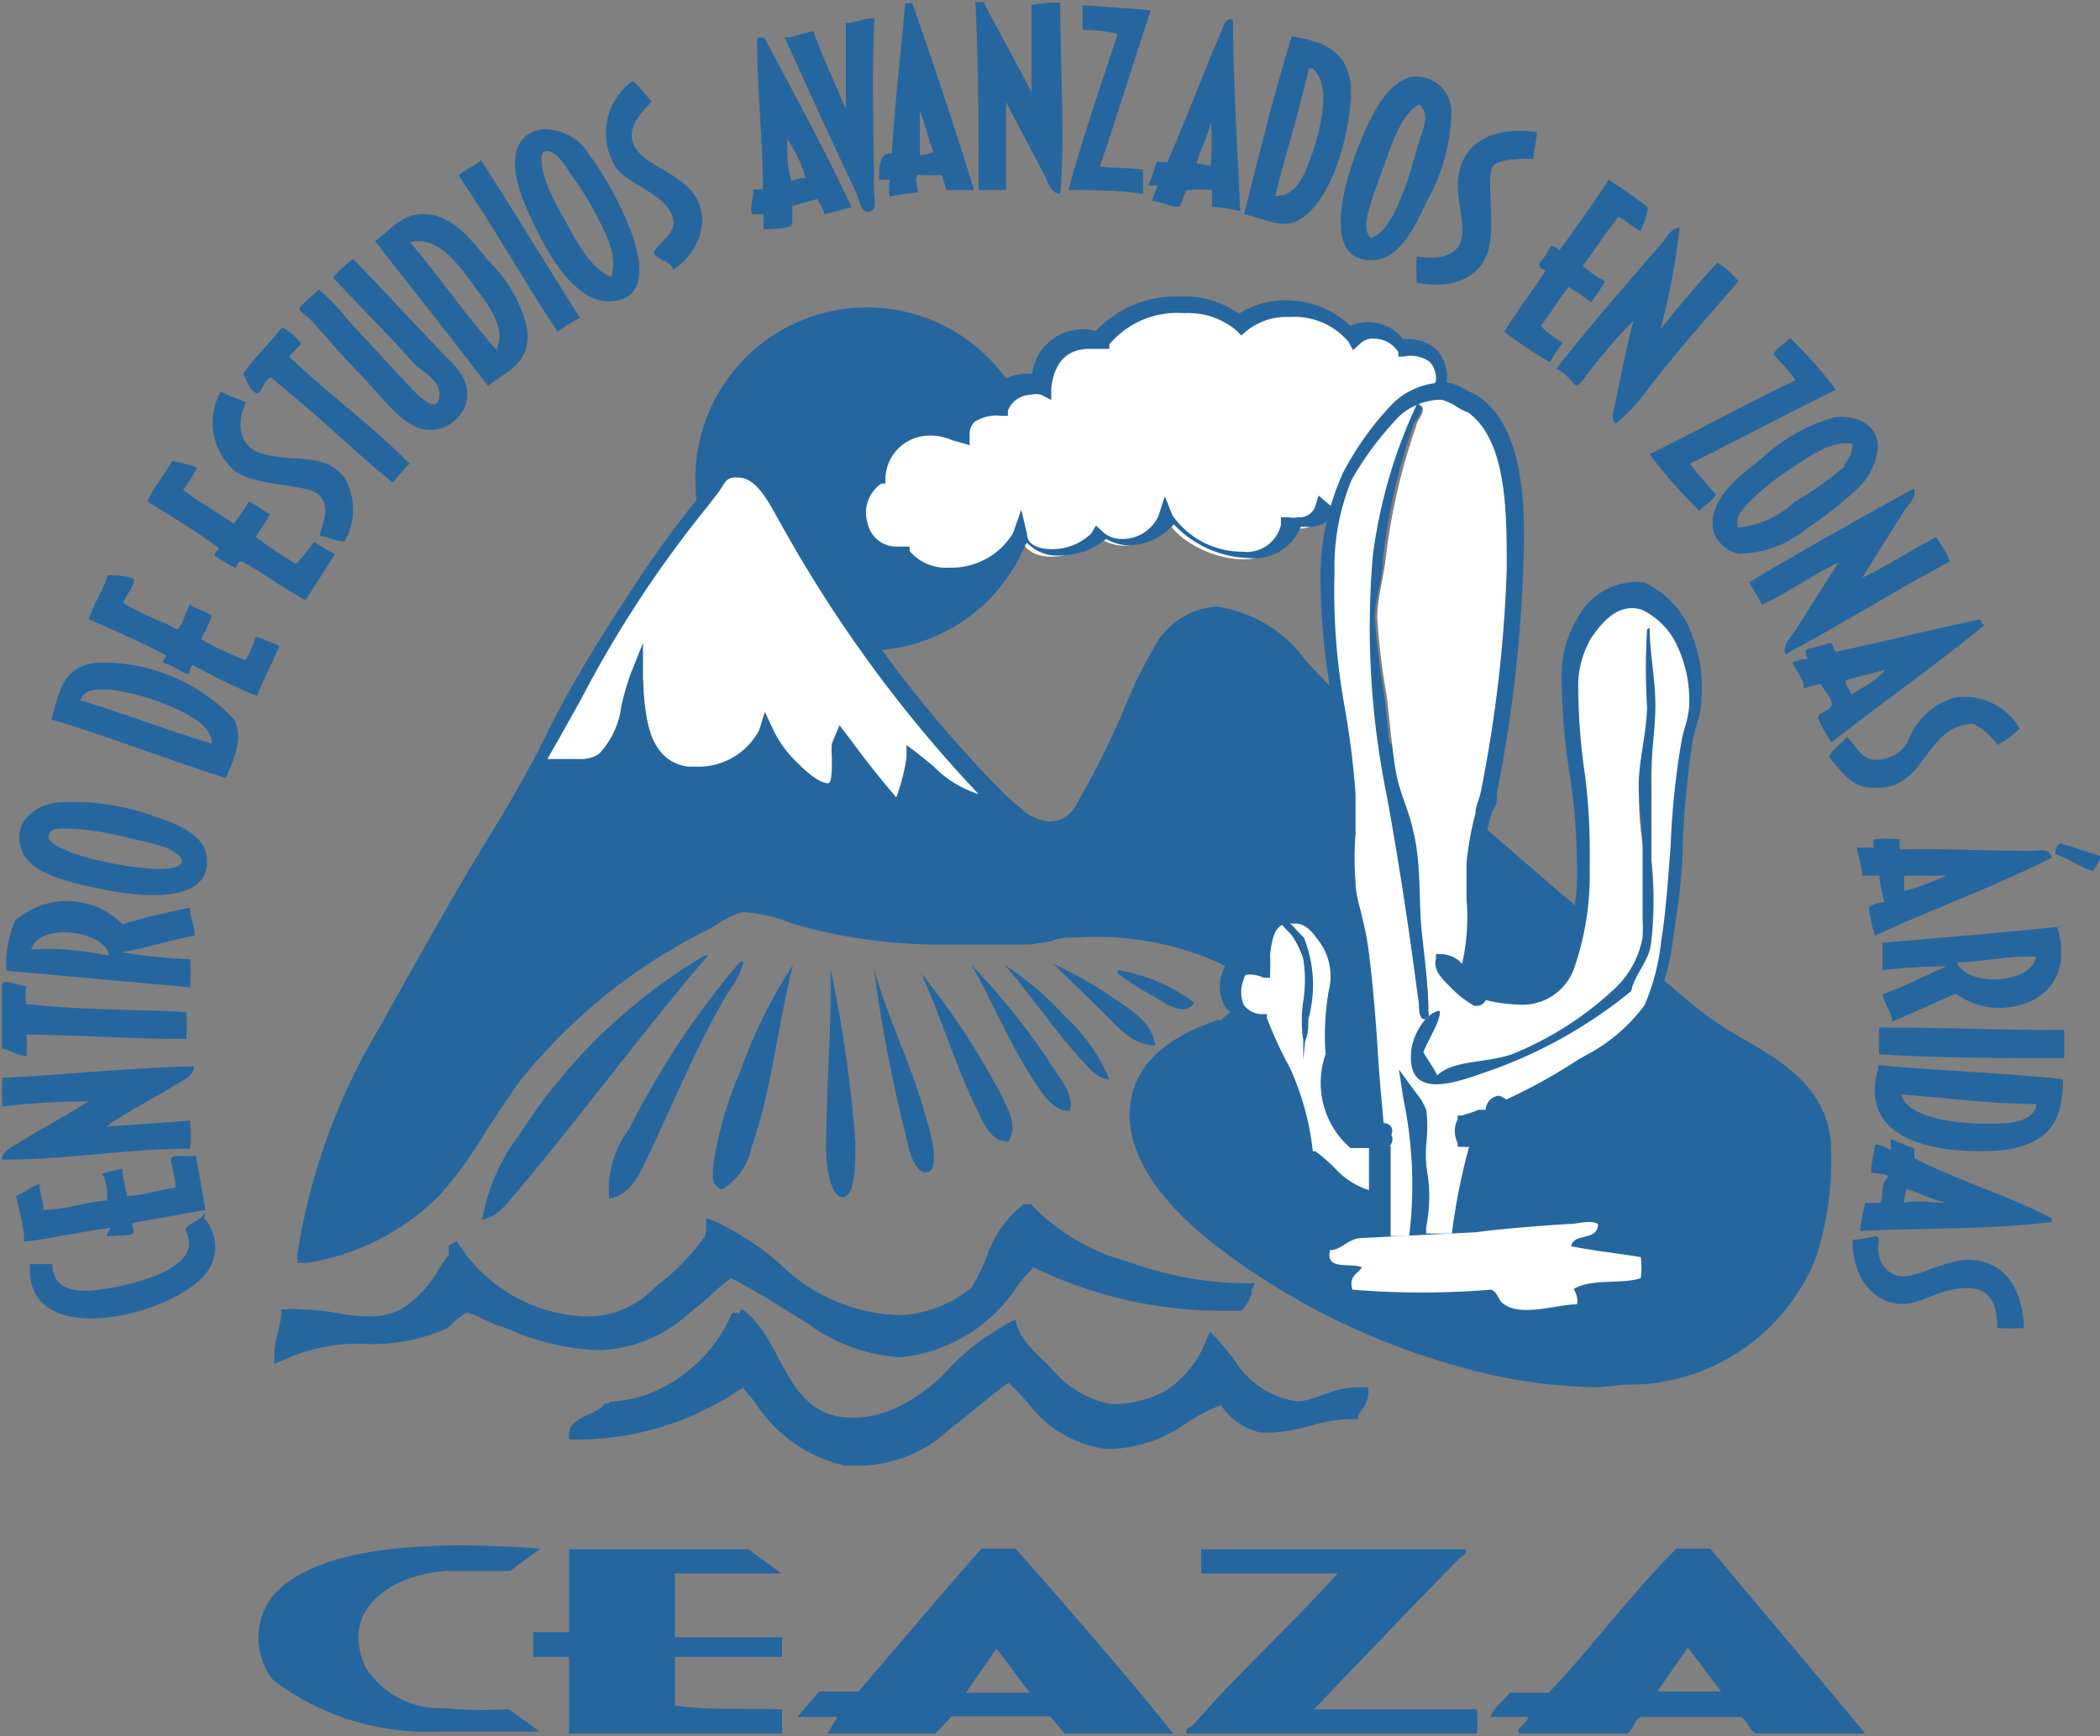 <svg id="Capa_1" data-name="Capa 1" xmlns="http://www.w3.org/2000/svg" viewBox="7.08 5.02 32.92 27.22">
    <rect x="7.08" y="5.02" width="32.92" height="27.22" fill="#808080" stroke="none"/>
    <defs>
        <style>
            .cls-1 {
                fill: #26669e;
            }

            .cls-2 {
                fill: #fff;
            }

            .cls-3 {
                fill: #1d1d1b;
            }
        </style>
    </defs>
    <path class="cls-1" d="M40,18.44h0c0,.07-.06.17-.11.24-.21-.07-.38-.2-.59-.27,0-.05,0-.12.08-.17Z"></path>
    <path class="cls-1"
          d="M39.44,21.17v.44c-1,0-1.94,0-2.9-.06a2.75,2.75,0,0,1,0-.42C37.54,21.13,38.47,21.17,39.44,21.17Z"></path>
    <path class="cls-1"
          d="M39.42,21.94c0,.69-.24,1-.9,1.11-1,.09-2.33-.11-2-1.27,0,0,0-.06,0-.06C37.49,21.81,38.49,21.84,39.42,21.94Zm-.92.69c.22,0,.5-.1.5-.3-.72,0-1.42-.1-2.12-.15C37,22.59,37.93,22.67,38.5,22.63Z">
    </path>
    <path class="cls-1"
          d="M39.33,19.56c.26.84-.31,1.3-1,1.26a1.2,1.2,0,0,1-.59-.22l-1,.44c0-.16-.12-.26-.15-.43.36-.13.69-.3,1-.44a9.65,9.65,0,0,0-1,.06c0-.14,0-.28,0-.43.95-.08,1.92-.16,2.86-.26C39.33,19.54,39.33,19.55,39.33,19.56Zm-1.57.55c.15.39,1.17.34,1.24-.09C38.57,20,38.19,20.1,37.76,20.11Z">
    </path>
    <path class="cls-1"
          d="M39.24,24.12s0,0,0,.06c-.94.12-2,.09-3,.14a3.11,3.11,0,0,1,.08-.44h.23c.07-.09,0-.27.1-.37s-.16-.08-.24-.11a2.7,2.7,0,0,1,.07-.44.75.75,0,0,1,.24.09c0-.07,0-.09,0-.17l.37.15c0,.07,0,.08,0,.15C37.75,23.52,38.55,23.76,39.24,24.12Zm-2.31-.24c.18-.05.47,0,.65,0-.22-.06-.41-.15-.61-.22A.66.66,0,0,0,36.93,23.88Z">
    </path>
    <path class="cls-1"
          d="M38.91,18.36c.11,0,.32-.05.33.11-.89.45-1.86.8-2.77,1.22a2.84,2.84,0,0,1-.09-.42c0-.07.15-.09.24-.11a2.7,2.7,0,0,1-.08-.41h-.27c0-.17-.06-.28-.08-.44h.26s0-.11,0-.13a1.79,1.79,0,0,1,.41,0c0,.07,0,.09,0,.16C37.5,18.32,38.21,18.36,38.91,18.36Zm-1.32.39h-.66c0,.09,0,.14,0,.24A4.19,4.19,0,0,0,37.59,18.75Z">
    </path>
    <path class="cls-1"
          d="M38.81,25.84a2.84,2.84,0,0,1-.42,0c0-.36-.1-.67-.57-.62s-.65.28-1,.24-.7-.37-.7-1a1.82,1.82,0,0,0,.35-.06c.1,0,.05.13.05.17,0,.22.12.44.37.46s.69-.26,1.06-.26C38.5,24.79,38.78,25.21,38.81,25.84Z">
    </path>
    <path class="cls-1"
          d="M38.74,16.44a1.28,1.28,0,0,1-.35.26,1,1,0,0,0-.37-.33c-.78,0-.73,1.07-1.59,1-.33,0-.47-.25-.68-.48.06-.14.2-.2.28-.32.17.16.25.45.62.34s.33-.36.5-.56a1.12,1.12,0,0,1,.56-.39A1,1,0,0,1,38.74,16.44Z">
    </path>
    <path class="cls-1"
          d="M38.13,14.73s0,.07.06.09c-.78.64-1.61,1.22-2.4,1.84a2.32,2.32,0,0,1-.21-.38c0-.1.17-.1.21-.19s-.11-.23-.17-.35l-.26.07c0-.14-.12-.27-.18-.4a.7.7,0,0,1,.24-.06s-.08-.13,0-.16a3.58,3.58,0,0,0,.35-.09c.05,0,.05.11.09.14C36.6,15.08,37.36,14.89,38.13,14.73Zm-1.73,1c.07-.06.24-.17.22-.21-.2.07-.42.1-.61.17,0,.09.07.13.09.22Z">
    </path>
    <path class="cls-1"
          d="M37.43,13.44a2.36,2.36,0,0,1,.22.38c-.87.47-1.73,1-2.58,1.46-.06-.14.08-.26.15-.37l.68-1.07c-.42.2-.78.47-1.2.66-.06-.12-.13-.23-.2-.35.83-.5,1.73-1,2.58-1.47.06.13-.08.24-.15.35l-.66,1.05s0,0,0,0C36.65,13.9,37,13.67,37.43,13.44Z">
    </path>
    <path class="cls-1"
          d="M36.52,12a1,1,0,0,1-.31.67,6.36,6.36,0,0,1-.81.64,1.67,1.67,0,0,1-1.07.39.53.53,0,0,1-.39-.35c-.11-.5.45-.9.72-1.11a2.86,2.86,0,0,1,1.18-.68C36.18,11.53,36.49,11.66,36.52,12Zm-.53.3a.44.44,0,0,0,.13-.32c-.33-.07-.71.22-1,.41a3.71,3.71,0,0,0-.68.57c-.08.09-.17.21-.11.33a1.49,1.49,0,0,0,.88-.4A5.11,5.11,0,0,0,36,12.33Z">
    </path>
    <path class="cls-1"
          d="M33.06,31.54h1l-.52-.69Zm3.26.66H34.61c-.11-.05-.13-.19-.23-.26H32.82c-.11,0-.13.2-.23.26H30.9c-.08-.07.12-.16.14-.26h-.59c0-.1.21-.26.3-.38h.61c.7-.74,1.25-1.51,2-2.26h.53C34.7,30.27,35.5,31.21,36.32,32.2Z">
    </path>
    <path class="cls-1"
          d="M35.14,10.32a6.21,6.21,0,0,1,.72.81c-.77.38-1.52.78-2.29,1.16a6.12,6.12,0,0,0,.41.48c-.06.12-.18.17-.26.26a7.42,7.42,0,0,1-.78-.89c.78-.38,1.51-.79,2.29-1.16-.1-.14-.23-.27-.35-.41C34.94,10.46,35.06,10.41,35.14,10.32Z">
    </path>
    <path class="cls-1"
          d="M34,9.14a1.15,1.15,0,0,1,.33.29c-.47.55-1,1.14-1.44,1.72a2.59,2.59,0,0,1-.48.51c-.11-.1,0-.26,0-.38.09-.39.17-.85.28-1.24a10,10,0,0,0-.67.77c-.05.06-.18.26-.22.26s-.18-.23-.33-.26c.53-.68,1.12-1.35,1.68-2,.06-.07.13-.22.26-.22a11,11,0,0,1-.3,1.59s0,0,0,0C33.38,9.85,33.67,9.49,34,9.14Z">
    </path>
    <path class="cls-1"
          d="M32.91,8.27c0,.13-.07.25-.11.37-.14-.06-.22-.16-.35-.22-.2.25-.37.52-.56.77a2.16,2.16,0,0,0,.35.24,2.7,2.7,0,0,1-.22.33,3.07,3.07,0,0,0-.35-.24c-.16.19-.28.42-.44.61a1.52,1.52,0,0,0,.35.26,2,2,0,0,0-.2.31,6,6,0,0,1-.72-.48c.2-.32.43-.62.64-.94,0-.07-.09,0-.09-.13a1.27,1.27,0,0,0,.18-.27.14.14,0,0,1,.13.07q.4-.54.78-1.11A6.67,6.67,0,0,1,32.91,8.27Z">
    </path>
    <path class="cls-1"
          d="M31.17,7.09c0,.16-.05.26-.05.42-.26,0-.46,0-.61.09s0,.79-.08,1.26-.53.72-1.14.59a2.68,2.68,0,0,1,0-.41c.32.06.64,0,.7-.27s-.09-.64-.05-.95C30,7.24,30.49,7,31.17,7.09Z">
    </path>
    <path class="cls-1"
          d="M30.23,31.82a1.53,1.53,0,0,1,0,.38H25.69c-.06-.07.07-.11.1-.14.69-.8,1.55-1.58,2.26-2.37H25.91v-.38h4.14c.05.07-.06.11-.09.14-.74.76-1.54,1.59-2.28,2.37Z">
    </path>
    <path class="cls-1"
          d="M29.83,6.81a2.93,2.93,0,0,1-.39,1.38c-.2.45-.46.92-.87.91-.81,0-.38-1.35-.16-1.87s.43-.89.77-1A.55.55,0,0,1,29.83,6.81Zm-.5.42c.05-.17.18-.43,0-.57,0,0,0,0,0,0-.27.12-.44.63-.57,1s-.14.36-.19.54-.14.42,0,.55c.29-.1.43-.53.57-.88C29.21,7.64,29.27,7.43,29.33,7.23Z">
    </path>
    <path class="cls-1"
          d="M28.46,26.81c0,.12-.1.25-.15.35-.45-.05-1,.26-1.46.19-.31-.05-.44-.25-.64-.48-.6.21-1.06.75-1.81.7s-1.07-.66-1.53-1.05c-.34.22-.66.52-1,.79a2,2,0,0,1-1.51.63c-.76-.08-1.18-.83-1.59-1.31a4.72,4.72,0,0,1-2.69.83c.07-.26.48-.27.55-.46a2.42,2.42,0,0,0,2.07-1.46s0,0,0,0c.71.46.65,1.83,1.91,1.7,1-.11,1.61-1.15,2.39-1.53.05.31.31.51.55.75a1.61,1.61,0,0,0,.92.57A1.61,1.61,0,0,0,26.06,26c.37.37.63,1,1.29,1C27.73,27,28,26.72,28.46,26.81Z">
    </path>
    <path class="cls-1"
          d="M28.26,6.44c0,.71-.37,2-1,2.09-.28,0-.42-.1-.68-.15.24-.94.47-1.89.75-2.79C27.84,5.67,28.24,5.83,28.26,6.44Zm-.61,1c.14-.44.31-1.1,0-1.35h-.05c-.16.7-.37,1.36-.53,2C27.4,8.11,27.54,7.75,27.65,7.42Z">
    </path>
    <path class="cls-1"
          d="M26.65,25.21a.9.9,0,0,1-.16.29,6.67,6.67,0,0,1-3.25-.68c-.55.58-1,1.41-2.07,1.42a2.74,2.74,0,0,1-1.46-.53c-.43-.27-.83-.53-1.25-.74-.25.17-.46.41-.72.61a2.1,2.1,0,0,1-1.35.53,4.44,4.44,0,0,1-1.62-.4c-.16-.06-.37-.2-.48-.19s-.25.21-.33.26c-.64.38-1.94.09-2.51.48,0-.19.11-.47.11-.65.69-.11,1.25.32,1.88-.05a2.85,2.85,0,0,0,.74-.87.62.62,0,0,0,0-.2,2.54,2.54,0,0,0,2.08,1.22,1.54,1.54,0,0,0,1.17-.48,3.84,3.84,0,0,0,.75-.76.34.34,0,0,0,.08-.26c1,.39,1.57,1.51,3,1.48a2.05,2.05,0,0,0,1.18-.46c.25-.37.4-1.07.79-1.3h0a3.26,3.26,0,0,0,1.55.93A5.59,5.59,0,0,0,26.65,25.21Z">
    </path>
    <path class="cls-1"
          d="M26.41,5.33c0,1,.07,2,.11,3a3.11,3.11,0,0,0-.44-.07V8A2.06,2.06,0,0,0,25.69,8c-.06.06-.06.17-.11.24s-.28-.06-.44-.07a1.7,1.7,0,0,1,.09-.24s-.1,0-.15,0a3.19,3.19,0,0,0,.13-.37c.06,0,.1,0,.17,0,.31-.71.59-1.46.9-2.18C26.34,5.3,26.37,5.33,26.41,5.33Zm-.35,2.29a3.78,3.78,0,0,0,0-.68c-.05.23-.16.41-.22.64Z">
    </path>
    <path class="cls-1"
          d="M25.8,20.74c-.14.24-.47,0-.62-.09a4.18,4.18,0,0,1-.58-.37,0,0,0,0,1,0-.05A2.7,2.7,0,0,1,25.8,20.74Z">
    </path>
    <path class="cls-1"
          d="M25.47,32.2h-1.7s-.23-.27-.23-.27H22l-.26.27H20.05l.16-.26h-.63s.34-.4.34-.4h.62L21,31c.5-.58,1-1.18,1.47-1.7H23l.59.67C24.23,30.71,24.9,31.48,25.47,32.2Zm-3.25-.64h1s-.51-.69-.52-.69Z">
    </path>
    <path class="cls-1"
          d="M25,7.68c0,.15,0,.24,0,.38C24.6,8,24.23,8,23.83,8c.21-.79.51-1.65.77-2.45a2.38,2.38,0,0,0-.55-.06c0-.12,0-.28,0-.39l1.07.08c-.27.81-.52,1.64-.8,2.45C24.56,7.66,24.8,7.65,25,7.68Z">
    </path>
    <path class="cls-1"
          d="M24.51,20.65c.27.19.62.37.68.76-.38,0-.62-.33-.86-.56s-.5-.49-.74-.72c0,0,0,0,0,0A6.31,6.31,0,0,1,24.51,20.65Z">
    </path>
    <path class="cls-1"
          d="M24.47,21.94c-.2,0-.35-.21-.48-.35-.4-.44-.77-1-1.16-1.44a4.8,4.8,0,0,1,.94.8A2.84,2.84,0,0,1,24.47,21.94Z">
    </path>
    <path class="cls-1"
          d="M23.61,21.79c.12.19.31.41.24.65-.26,0-.42-.26-.54-.44-.38-.57-.67-1.27-1-1.85A11,11,0,0,1,23.61,21.79Z">
    </path>
    <path class="cls-1"
          d="M23.7,5.06c0,1,.08,2.13,0,3-.15,0-.2-.21-.26-.32l-.59-1.12c0,.4,0,1,0,1.38h-.43c0-1,0-2-.05-2.95h.13c.24.48.51.94.75,1.42,0-.39,0-.94,0-1.37A2.22,2.22,0,0,1,23.7,5.06Z">
    </path>
    <path class="cls-1"
          d="M22.76,22.16c.1.22.29.49.13.76-.29,0-.4-.31-.5-.52-.32-.63-.56-1.45-.87-2.12A11.55,11.55,0,0,1,22.76,22.16Z">
    </path>
    <path class="cls-1"
          d="M22.35,8c-.16,0-.28,0-.44,0a1.37,1.37,0,0,0-.07-.24,2.22,2.22,0,0,1-.37,0c-.06.06,0,.18,0,.28a2.92,2.92,0,0,0-.44.06.6.6,0,0,1,0-.26c-.07,0-.17,0-.17,0,0-.18,0-.44.2-.41.05-.8.14-1.57.21-2.36,0,0,.1,0,.11,0C21.71,6,22.06,7.06,22.35,8Zm-.63-.59c-.09-.2-.13-.44-.22-.65,0,.24,0,.45,0,.69A.6.6,0,0,0,21.72,7.4Z">
    </path>
    <path class="cls-1"
          d="M21.61,22.59c.06.2.22.78,0,.81s-.31-.48-.35-.66a22.63,22.63,0,0,1-.48-2.53s0,0,0,0C21,21,21.38,21.73,21.61,22.59Z">
    </path>
    <path class="cls-1"
          d="M20.78,8c0,.11.06.31-.07.34s-.16-.18-.2-.28c-.38-.8-.76-1.64-1.13-2.45.15,0,.28-.08.45-.1.15.42.34.81.51,1.22,0-.4,0-.89,0-1.35.16,0,.32-.09.45-.07C20.74,6.14,20.78,7.06,20.78,8Z">
    </path>
    <path class="cls-1"
          d="M20.49,22.94c0,.31,0,.82-.19.85s-.27-.48-.27-.72c0-1,.09-1.92.07-2.86A20.83,20.83,0,0,1,20.49,22.94Z">
    </path>
    <path class="cls-1"
          d="M20.43,8.27,20,8.38c0-.07-.07-.16-.11-.24l-.39.11c0,.1,0,.15,0,.26s-.28.09-.45.11V8.38s-.08,0-.16,0,0-.24,0-.39l.15,0c0-.8-.1-1.62-.09-2.38.05,0,.05,0,.11,0C19.52,6.47,20,7.35,20.43,8.27Zm-.72-.46a2.17,2.17,0,0,0-.29-.61c0,.2,0,.47.07.66A.51.51,0,0,1,19.71,7.81Z">
    </path>
    <path class="cls-1"
          d="M19.51,20.15s0,0,0,0c-.23.9-.34,2-.65,2.86a1,1,0,0,1-.46.66c-.2-.06-.14-.3-.13-.44a5.82,5.82,0,0,1,.41-1.4A7.91,7.91,0,0,1,19.51,20.15Z">
    </path>
    <path class="cls-1"
          d="M19.34,31.82v.38H16V31h-.56v-.39H16V29.31h2.81l.52.38H17.66v1h1.68V31H17.66v.76C18.19,31.84,18.79,31.8,19.34,31.82Z">
    </path>
    <path class="cls-1"
          d="M18.68,20.1s0,0,.06,0a1.4,1.4,0,0,1-.24.47c-.45.75-.81,1.62-1.2,2.45-.15.3-.29.74-.67.79a1.56,1.56,0,0,1,.3-1.07c.16-.32.34-.63.51-.92A13.13,13.13,0,0,1,18.68,20.1Z">
    </path>
    <path class="cls-1"
          d="M18.13,20l.05,0c-1,1.16-2,2.53-3,3.71-.15.17-.29.39-.54.43a3,3,0,0,1,.57-1.31A8.68,8.68,0,0,1,18.13,20Z">
    </path>
    <path class="cls-1"
          d="M17,7.25c.14.45,1.1.48,1.09,1.26a1,1,0,0,1-.46.74c0-.12-.29-.18-.3-.26s.3-.29.31-.45c0-.43-.64-.59-.88-.86A1,1,0,0,1,17,6.29c.12.09.19.22.3.32C17.13,6.79,16.92,7,17,7.25Z">
    </path>
    <path class="cls-1"
          d="M16.83,8.32c.19.39.56,1.33-.12,1.42s-1.18-1-1.39-1.49-.31-1.09.24-1.2a.81.81,0,0,1,.74.37A5.08,5.08,0,0,1,16.83,8.32Zm-.16,1c.1-.34-.14-.73-.33-1.09a4.44,4.44,0,0,0-.3-.46c-.11-.17-.3-.48-.46-.35-.07.31.22.81.37,1.08S16.35,9.26,16.67,9.36Z">
    </path>
    <path class="cls-1"
          d="M16.17,10c-.12.07-.24.14-.35.22-.53-.8-1-1.64-1.55-2.45.1-.1.25-.14.35-.24C15.16,8.37,15.66,9.2,16.17,10Z">
    </path>
    <path class="cls-1"
          d="M15.06,31.82l.48.35-.63,0h-1a4,4,0,0,1-2.55-.81A1.07,1.07,0,0,1,11.39,30c.77-.8,2.67-.81,4.17-.7-.17.11-.48.35-.48.35s-.68,0-1,0c-.8.05-1.7.56-1.27,1.51a1.38,1.38,0,0,0,1.25.64C14.38,31.85,15.06,31.82,15.06,31.82Z">
    </path>
    <path class="cls-1"
          d="M15.34,10.15c.08.57-.31.68-.61.92-.58-.76-1.18-1.51-1.77-2.27.27-.19.43-.46.83-.42s.67.39.94.72A2.22,2.22,0,0,1,15.34,10.15Zm-.48.35c.17-.34-.13-.7-.35-1s-.56-.8-1-.68C14,9.4,14.41,10,14.86,10.5Z">
    </path>
    <path class="cls-1"
          d="M14,10.54c.18.19.47.4.39.79a.59.59,0,0,1-.72.41c-.36-.12-.62-.53-1-.91-.22-.23-.42-.46-.66-.73s-.33-.17-.1-.39l.17-.15a3.24,3.24,0,0,1,.44.46l.87.94c.06.06.5.6.57.32s-.26-.43-.37-.54c-.4-.45-.95-1-1.29-1.37a1.78,1.78,0,0,1,.32-.29Z">
    </path>
    <path class="cls-1"
          d="M13.5,12.29a2.43,2.43,0,0,0-.26.3c-.5-.4-1.12-1-1.66-1.44l-.25-.21c-.11,0-.14.28-.24.24s-.13-.19-.2-.29c.18-.28.42-.48.61-.74a.83.83,0,0,1,.3.26l-.19.2C12.22,11.19,12.91,11.69,13.5,12.29Z">
    </path>
    <path class="cls-1"
          d="M12.48,12.51a1,1,0,0,1,0,1c-.13,0-.25-.07-.39-.09.06-.25.17-.44,0-.63s-.94-.13-1.31-.37a1,1,0,0,1-.24-1.26c.13.07.28.11.4.17-.17.33-.1.68.21.79C11.66,12.29,12.16,12.09,12.48,12.51Z">
    </path>
    <path class="cls-1"
          d="M12,13.51a3.62,3.62,0,0,0,.33.2l-.46.72c-.34-.18-.64-.41-1-.61-.07,0-.07.06-.09.11a3.79,3.79,0,0,1-.34-.2.19.19,0,0,1,.08-.11c-.36-.27-.75-.5-1.13-.74.11-.23.26-.41.39-.63a2.22,2.22,0,0,1,.39.1,2.07,2.07,0,0,1-.22.35c.24.19.53.34.79.53a1.8,1.8,0,0,0,.24-.35c.12.06.21.14.33.2-.06.13-.15.23-.22.36a6.9,6.9,0,0,0,.63.42A1.8,1.8,0,0,0,12,13.51Z">
    </path>
    <path class="cls-1"
          d="M11.46,15.15c-.11.26-.24.5-.35.78-.37-.14-.7-.32-1-.48-.05,0-.05.09-.07.13s-.22-.11-.35-.15,0-.09,0-.13c-.39-.21-.8-.39-1.22-.57.08-.25.22-.44.3-.69.13,0,.28,0,.41.06,0,.13-.12.24-.17.37.25.17.58.27.85.42.1-.1.12-.27.2-.39.1.07.24.1.34.17a2.09,2.09,0,0,1-.17.37,4.52,4.52,0,0,0,.7.33,1.79,1.79,0,0,0,.16-.37A3.17,3.17,0,0,1,11.46,15.15Z">
    </path>
    <path class="cls-1"
          d="M10.75,16.3c.15.3,0,.61-.13.92-.93-.3-1.81-.64-2.73-.92.11-.46.2-.84.71-.89A2.83,2.83,0,0,1,10.75,16.3Zm-.35.38c0-.27-.32-.44-.61-.57a3.7,3.7,0,0,0-1-.28c-.24,0-.39,0-.45.17C9.06,16.22,9.71,16.47,10.4,16.68Z">
    </path>
    <path class="cls-1"
          d="M10.28,24.12a.67.67,0,0,1,.08.79c-.42.71-2.91,1.36-2.81-.07.14,0,.22,0,.35,0,0,.38.34.46.74.4.59-.08,1.66-.36,1.35-.92,0-.12.2-.14.27-.24S10.28,24.11,10.28,24.12Z">
    </path>
    <path class="cls-1"
          d="M10.32,18.44c.1.79-1.09.64-1.7.51s-1.12-.27-1.22-.66.22-.64.58-.69a3.75,3.75,0,0,1,1.55.23C9.87,17.94,10.28,18.12,10.32,18.44Zm-.39.09c0-.22-.61-.32-.83-.37a4.15,4.15,0,0,0-1-.15c-.13,0-.25,0-.26.13s.48.3.7.35a5.34,5.34,0,0,0,.91.15C9.61,18.65,9.91,18.65,9.93,18.53Z">
    </path>
    <path class="cls-1"
          d="M10.15,23.14l.15.85-1.12.2c-.06,0,0,.09,0,.15s-.24.05-.37.06,0-.08,0-.13c-.46.06-.88.16-1.35.22,0-.24-.08-.49-.13-.72.13-.05.23-.14.37-.19,0,.16.06.25.06.41.34,0,.62-.12,1-.15,0-.15,0-.28-.08-.42L9,23.34c0,.15.05.29.07.43.26,0,.5-.1.76-.13,0-.15-.05-.29-.07-.42S10,23.17,10.15,23.14Z">
    </path>
    <path class="cls-1"
          d="M10.06,22.59a2,2,0,0,1,0,.44c-1,0-2,.18-2.95.17,0-.14.18-.21.29-.28.34-.21.72-.41,1.07-.63a10.29,10.29,0,0,0-1.35.08,3,3,0,0,1,0-.45c1-.05,2-.16,3-.18,0,.15-.19.23-.29.29-.35.22-.75.41-1.08.65C9.17,22.66,9.62,22.62,10.06,22.59Z">
    </path>
    <path class="cls-1"
          d="M10.06,19.25c0,.17.07.27.07.44-.39.07-.74.19-1.14.26a9,9,0,0,0,1.07.11,2.94,2.94,0,0,1,0,.44l-2.88-.26a1.67,1.67,0,0,1,.14-.79A1.23,1.23,0,0,1,9,19.51C9.32,19.41,9.68,19.33,10.06,19.25ZM8.79,20c-.06-.39-1.1-.53-1.22-.09C8,19.87,8.37,19.93,8.79,20Z">
    </path>
    <path class="cls-1"
          d="M10,20.89a2.75,2.75,0,0,1,0,.42c-.85,0-1.65-.06-2.5-.07,0,.07,0,.22,0,.31s-.26-.07-.39-.09v-.4c0-.15,0-.43,0-.58s.24,0,.38,0a1.19,1.19,0,0,0,0,.28C8.31,20.86,9.2,20.84,10,20.89Z">
    </path>
    <path class="cls-1"
          d="M20.51,28h-.18A2.27,2.27,0,0,1,18.91,27l-.18-.22-.09.05a4.56,4.56,0,0,1-2.58.76H16l0-.09c0-.18.2-.25.34-.32s.19-.09.21-.15l0,0h0a2.35,2.35,0,0,0,2-1.41l0,0h0a.09.09,0,0,1,.11,0,2,2,0,0,1,.59.78c.24.46.48.9,1.11.9h.15a2.65,2.65,0,0,0,1.49-.87,3.89,3.89,0,0,1,.86-.65l.09-.05,0,.1a1.28,1.28,0,0,0,.43.62l.1.1h0a1.56,1.56,0,0,0,.86.54h.15A1.63,1.63,0,0,0,26,26l.05-.1.08.08.28.33a1.38,1.38,0,0,0,1,.68,1,1,0,0,0,.43-.1,1.32,1.32,0,0,1,.51-.12l.18,0h0l0,.05a.42.42,0,0,1-.1.3l-.06.09,0,.06H28.2a2.37,2.37,0,0,0-.56.1,2.68,2.68,0,0,1-.63.11h-.17a1,1,0,0,1-.62-.43l0,0a3.08,3.08,0,0,0-.54.28,2.15,2.15,0,0,1-1.25.41,1.82,1.82,0,0,1-1.24-.73c-.1-.11-.19-.21-.3-.31-.2.14-.4.31-.61.48l-.35.28-.08.07A2.11,2.11,0,0,1,20.51,28Z">
    </path>
    <path class="cls-1"
          d="M11.38,26.4v-.13a1.19,1.19,0,0,1,.06-.37,1.86,1.86,0,0,0,.05-.28v-.07h.06a1.23,1.23,0,0,1,.27,0,3.43,3.43,0,0,1,.56.06,2.81,2.81,0,0,0,.49.05,1,1,0,0,0,.54-.14,1.72,1.72,0,0,0,.54-.59c.05-.07.1-.16.16-.23a.62.62,0,0,0,0-.15l.13-.07a2.48,2.48,0,0,0,2,1.18,1.46,1.46,0,0,0,1.11-.46,3.69,3.69,0,0,0,.74-.74.26.26,0,0,0,.06-.2l0-.14.14.05a4.38,4.38,0,0,1,1,.65,2.78,2.78,0,0,0,1.9.82,1.93,1.93,0,0,0,1.12-.43,3.93,3.93,0,0,0,.23-.46,1.74,1.74,0,0,1,.59-.85h.11l0,0a3.27,3.27,0,0,0,1.52.9,5.49,5.49,0,0,0,1.87.34h.12l-.05.11,0,.05a.67.67,0,0,1-.16.27l0,0h-.37a6.76,6.76,0,0,1-2.89-.68,3.47,3.47,0,0,0-.25.29,2.47,2.47,0,0,1-1.84,1.12h0a2.73,2.73,0,0,1-1.45-.53l0,0-.34-.21c-.29-.18-.58-.36-.86-.5a2.88,2.88,0,0,0-.33.28l-.36.3a2.19,2.19,0,0,1-1.39.55h0a3.85,3.85,0,0,1-1.43-.34l-.2-.07-.18-.08a.79.79,0,0,0-.26-.1s-.13.09-.18.13a.71.71,0,0,1-.13.12,2.88,2.88,0,0,1-1.3.24,2.73,2.73,0,0,0-1.2.23Z">
    </path>
    <path class="cls-1" d="M23.24,12.53A2.58,2.58,0,1,1,20.67,10,2.57,2.57,0,0,1,23.24,12.53Z"></path>
    <path class="cls-1"
          d="M20.67,15.22a2.69,2.69,0,1,1,2.69-2.69A2.69,2.69,0,0,1,20.67,15.22Zm0-5.15a2.46,2.46,0,1,0,2.46,2.46A2.46,2.46,0,0,0,20.67,10.07Z">
    </path>
    <path class="cls-2"
          d="M29,10.52c.44,0,.64.14.63.56a3.6,3.6,0,0,0-1.24,2.17.7.7,0,0,1-.55-.18.43.43,0,0,1-.56.2c-.21.92-1.67.45-1.92-.13a.71.71,0,0,1-1.07.3c-.2.31-1.09.5-1.21,0a1.23,1.23,0,0,1-1.85.31c-.8.16-1-.91-.44-1.2a.82.82,0,0,1,1.2-.72c0-.36.26-.44.62-.44a.51.51,0,0,1,.69-.28.71.71,0,0,1,1-.7,1.64,1.64,0,0,1,2.17-.24,1.35,1.35,0,0,1,1.78.21A.55.55,0,0,1,29,10.52Z">
    </path>
    <path class="cls-1"
          d="M22,14.15a1,1,0,0,1-.76-.29.69.69,0,0,1-.78-.54.81.81,0,0,1,.27-.85.93.93,0,0,1,.93-.86,1.45,1.45,0,0,1,.29,0,.39.39,0,0,1,.11-.22.76.76,0,0,1,.54-.17.63.63,0,0,1,.54-.34l.12,0a.8.8,0,0,1,1-.67,1.71,1.71,0,0,1,1.33-.54,1.41,1.41,0,0,1,.91.27,1.33,1.33,0,0,1,.75-.21,1.44,1.44,0,0,1,1,.4.6.6,0,0,1,.27-.06.71.71,0,0,1,.56.27.67.67,0,0,1,.53.17.68.68,0,0,1,.15.51v0l0,0-.16.18a3.18,3.18,0,0,0-1,1.94l0,.1h-.1a1,1,0,0,1-.52-.12.54.54,0,0,1-.4.16h-.11a.78.78,0,0,1-.79.49,1.68,1.68,0,0,1-1.2-.53.94.94,0,0,1-.7.33.72.72,0,0,1-.36-.1,1.15,1.15,0,0,1-.73.26.65.65,0,0,1-.51-.2A1.5,1.5,0,0,1,22,14.15Zm-.66-.54,0,.05a.75.75,0,0,0,.62.26,1.13,1.13,0,0,0,1-.54l.13-.37.09.38c0,.2.24.24.39.24a.87.87,0,0,0,.62-.25l.07-.12.1.09a.42.42,0,0,0,.3.12.62.62,0,0,0,.58-.36l.1-.31.12.3a1.33,1.33,0,0,0,1.1.57.55.55,0,0,0,.6-.42l0-.12.12,0a.39.39,0,0,0,.15,0,.26.26,0,0,0,.26-.15l.06-.19L28,13a.51.51,0,0,0,.37.14,3.5,3.5,0,0,1,1.09-2,.86.86,0,0,0,.13-.14.41.41,0,0,0-.09-.3.5.5,0,0,0-.41-.09H29l0-.07a.45.45,0,0,0-.39-.21.27.27,0,0,0-.21.08l-.11.1-.07-.13a1.11,1.11,0,0,0-.92-.39,1,1,0,0,0-.68.22l-.08.07-.08-.08a1.17,1.17,0,0,0-.82-.27,1.39,1.39,0,0,0-1.17.49l0,.07h-.09l-.22,0c-.45,0-.57.34-.6.62v.18l-.16-.08a.29.29,0,0,0-.16,0,.39.39,0,0,0-.36.25l0,.08h-.1a.63.63,0,0,0-.43.1.29.29,0,0,0-.07.22V12L22,11.92a.8.8,0,0,0-.34-.07.69.69,0,0,0-.7.69v.06l-.06,0a.55.55,0,0,0-.22.62.46.46,0,0,0,.46.37h.2Z">
    </path>
    <path class="cls-1"
          d="M35.66,22.94a4.76,4.76,0,0,1-.22,1.77,3,3,0,0,1-2.89,1.94,8,8,0,0,1-2.55-.3,11,11,0,0,1-3.78-1.86c-.55-.43-1.53-1.29-1.31-2.25.14-.66.77-.91,1.36-1.17a.91.91,0,0,1,.34-.22c-.16-.21,0-.45.16-.53-.1-.2-.35-.22-.53-.32a4.72,4.72,0,0,0-2.35-.42c-.25,0-.48.08-.74.11a8.34,8.34,0,0,1-1.22,0,8.67,8.67,0,0,1-2.23-.28,3.75,3.75,0,0,0-1-.24,2.64,2.64,0,0,0-.54.26,9,9,0,0,0-3,2.44c-.46.6-.79,1.29-1.27,1.83a3.73,3.73,0,0,1-2.05,1.05,9.6,9.6,0,0,1,1.23-3.47c.55-1,1.12-2,1.72-3A37.43,37.43,0,0,1,18.3,12.8s.51-1.1,1.54,1.14c0,0,1.34,1.9,2.13,2.81s1.61,1.77,2.13.94.88-1.93,1.18-2.4.87-1.27,2.19.19,6.15,5.44,6.15,5.44C34.28,21.52,35.56,21.79,35.66,22.94Z">
    </path>
    <path class="cls-1"
          d="M32.15,26.77A8.19,8.19,0,0,1,30,26.46a11.1,11.1,0,0,1-3.82-1.88c-.4-.31-1.6-1.27-1.36-2.37.15-.68.79-1,1.35-1.2l.06,0a.72.72,0,0,1,.25-.18.38.38,0,0,1,0-.21.5.5,0,0,1,.17-.29.6.6,0,0,0-.24-.12.77.77,0,0,1-.19-.08,4.72,4.72,0,0,0-2.28-.41c-.13,0-.26,0-.39.06l-.34.05-.32,0-.59,0-.33,0H21.8a8.44,8.44,0,0,1-2.13-.28l-.2-.06a2.34,2.34,0,0,0-.75-.17,1.7,1.7,0,0,0-.35.16l-.14.09a8.75,8.75,0,0,0-3,2.4c-.18.25-.35.51-.52.77A7.29,7.29,0,0,1,14,23.73a3.74,3.74,0,0,1-2.11,1.09l-.15,0V24.7A9.79,9.79,0,0,1,13,21.18c.56-1,1.14-2.05,1.72-3,.38-.61.72-1.21,1-1.8a20.82,20.82,0,0,1,2.44-3.66.6.6,0,0,1,.48-.32c.39,0,.8.48,1.26,1.48.1.14,1.37,1.92,2.12,2.78.52.6,1.11,1.24,1.53,1.24a.47.47,0,0,0,.41-.28,13.62,13.62,0,0,0,.74-1.48,6.81,6.81,0,0,1,.45-.93,1.2,1.2,0,0,1,1-.68,2.1,2.1,0,0,1,1.41.86c1.3,1.44,6.08,5.4,6.13,5.44a5.29,5.29,0,0,0,.72.48c.6.35,1.29.75,1.37,1.61a5,5,0,0,1-.23,1.81,3.16,3.16,0,0,1-3,2Zm-7.92-7.32a4.83,4.83,0,0,1,2.06.45l.16.06a.69.69,0,0,1,.42.3l.05.1-.09.05a.4.4,0,0,0-.17.23.15.15,0,0,0,0,.14l.08.12-.13.06a.84.84,0,0,0-.29.18l0,0-.11,0c-.56.24-1.08.47-1.21,1-.22,1,.9,1.85,1.27,2.14A10.9,10.9,0,0,0,30,26.24a7.79,7.79,0,0,0,2.51.29,2.9,2.9,0,0,0,2.79-1.86A4.78,4.78,0,0,0,35.55,23c-.07-.74-.68-1.09-1.26-1.43a4.91,4.91,0,0,1-.75-.51s-4.84-4-6.15-5.45a1.91,1.91,0,0,0-1.24-.79c-.36,0-.58.28-.77.58a8.19,8.19,0,0,0-.44.89,11.7,11.7,0,0,1-.74,1.51.71.71,0,0,1-.61.39c-.52,0-1.11-.62-1.71-1.32-.78-.9-2.12-2.79-2.14-2.81v0c-.53-1.17-.89-1.35-1.05-1.35s-.27.21-.28.21h0l0,0A19.89,19.89,0,0,0,16,16.51c-.34.58-.68,1.19-1.06,1.8-.58.93-1.16,1.94-1.71,3A9.58,9.58,0,0,0,12,24.56a3.48,3.48,0,0,0,1.82-1,7.32,7.32,0,0,0,.74-1c.16-.26.34-.53.53-.79a8.87,8.87,0,0,1,3-2.47l.13-.08a1.33,1.33,0,0,1,.44-.19,2.54,2.54,0,0,1,.85.18l.2.06a8.3,8.3,0,0,0,2.07.27h.13l.34,0c.19,0,.38,0,.57,0l.29,0,.33-.05c.13,0,.27-.05.41-.06Z">
    </path>
    <path class="cls-2"
          d="M22.83,17.63c-.7,0-1-.41-1.39-.72a3.72,3.72,0,0,1-.23.82,12.44,12.44,0,0,1-.84-1c0,.22.05.66-.14.72s-.5-.21-.63-.35a2,2,0,0,1-.41-.56,1.2,1.2,0,0,1-1.22.65c-.64-.08-.78-.77-.81-1.51-.19.47-.17,1-.54,1.29s-.67,0-1.08.11a28.18,28.18,0,0,1,2.62-4.19c.19-.22.33-.51.61-.48s.61.65.81,1A18.94,18.94,0,0,0,22.83,17.63Z">
    </path>
    <path class="cls-1"
          d="M21.24,17.94l-.12-.13a9.33,9.33,0,0,1-.63-.76c0,.21,0,.43-.23.49h-.1a1.1,1.1,0,0,1-.64-.39,2.28,2.28,0,0,1-.33-.39,1.4,1.4,0,0,1-1.09.52H18c-.54-.07-.76-.5-.85-1a1.38,1.38,0,0,1-.41.78.74.74,0,0,1-.46.14H16l-.23,0a.78.78,0,0,0-.22,0l-.25,0,.13-.22c.21-.36.41-.72.63-1.11a17.6,17.6,0,0,1,2-3.09l.12-.15c.15-.2.31-.41.59-.37s.59.45.77.79l.13.22a19.1,19.1,0,0,0,3.22,4.26l.24.2h-.31a1.74,1.74,0,0,1-1.21-.54.7.7,0,0,0-.1-.08,4.35,4.35,0,0,1-.21.65Zm-1-1.55.19.25s.35.48.7.88a3,3,0,0,0,.16-.62l0-.2.16.12.26.21a1.68,1.68,0,0,0,.71.44,20.88,20.88,0,0,1-3-4.06l-.13-.23c-.16-.29-.34-.64-.6-.67s-.23.09-.38.27l-.13.17a17.91,17.91,0,0,0-2,3.05c-.18.32-.35.63-.52.92l.28,0h.21a.51.51,0,0,0,.32-.08,1.32,1.32,0,0,0,.35-.75,4.5,4.5,0,0,1,.14-.49l.2-.5,0,.53c0,.94.25,1.35.71,1.41h.11a1.08,1.08,0,0,0,1-.57l.09-.29.13.28a1.79,1.79,0,0,0,.38.52c.27.27.41.32.48.32h0c.07,0,.06-.29.06-.42a1.27,1.27,0,0,1,0-.2Z">
    </path>
    <path class="cls-2"
          d="M33.4,14.9A2.12,2.12,0,0,1,33.64,16a4.22,4.22,0,0,1-.13.57c-.18,1-.15,2.1-.31,3.14a3.94,3.94,0,0,1-.28,1.09,3.17,3.17,0,0,1-1.09.9,10.48,10.48,0,0,1-1.29.7s.05-.16,0-.16-.08.17-.15.24-.27.1-.42.14a.28.28,0,0,0,0,.28c.17,0,.27-.2.37-.22A8.33,8.33,0,0,0,30,24.44l-.64,0a3.16,3.16,0,0,0,.08-1.14c-.06-.28,0-.59-.06-.89a1.14,1.14,0,0,0-.13-.22,6.75,6.75,0,0,1,.07,2.28c-.12,0-.37,0-.5,0,0-.53-.07-1-.09-1.58,0-.07.12,0,.13-.1s-.14,0-.15-.09c-.08-.83-.11-1.76-.22-2.64,0-.39-.16-.78-.22-1.2s0-.9,0-1.38A27.91,27.91,0,0,1,27.9,14a3.64,3.64,0,0,1,.33-1.51A4.32,4.32,0,0,1,29,11.45a.94.94,0,0,1,.75-.28c.17,0,.28.15.45.2.63.43.71,1.48.66,2.57a20.25,20.25,0,0,1-.4,3.52,7.27,7.27,0,0,0-.22,1.07,6,6,0,0,1-.14,1.76c-.15-.06-.25-.26-.42-.24s.12.25.22.35a1.79,1.79,0,0,0,.35.28s0-.16.06-.12c.6.16,1.13.14,1.34-.38a4.27,4.27,0,0,0,.25-1.55c0-1-.28-2.12-.25-3a1.65,1.65,0,0,1,.23-.76c.17-.26.47-.63.92-.49A1.24,1.24,0,0,1,33.4,14.9ZM33,16.08c0-.43-.09-.82-.09-1.22l0,0s0,0,0,0,0,0,0,0a9.94,9.94,0,0,0,0,1.22c0,.39-.11.77-.13,1.16s0,.72.06,1.07,0,.76,0,1.11a2.3,2.3,0,0,1,0,.26,1.48,1.48,0,0,1-.48.87,5.19,5.19,0,0,1-1.58,1c-.41.14-.92.09-1.17.33-.06-.13-.15-.24-.22-.37.08-.2.28-.49.26-.64-.2,0-.43.39-.44.64-.05.73.71.45,1.14.3a7.36,7.36,0,0,0,2.31-1.28c0-.26.27-.51.31-.77a5.9,5.9,0,0,0,0-1.26c0-.41,0-.82,0-1.23S33,16.48,33,16.08ZM29.41,21c.1,0,.06-.11.06-.15,0-.43-.07-.88-.11-1.31s0-1-.13-1.51c-.06-.29-.2-.56-.26-.87s-.1-.8-.15-1.22a11.13,11.13,0,0,1-.15-1.23c0-.28.09-.6.13-.91a9.71,9.71,0,0,1,.48-2.1c0-.09.19-.24.06-.33h0a7.92,7.92,0,0,0-.7,2.4,13.2,13.2,0,0,0,.22,3.76c.19,1,.35,2.06.48,3.1C29.32,20.73,29.3,21,29.41,21Z">
    </path>
    <path class="cls-1"
          d="M32.94,14.86c0,.4.09.79.09,1.22s-.08.8-.07,1.22,0,.82,0,1.23a5.9,5.9,0,0,1,0,1.26c0,.26-.26.51-.31.77a7.36,7.36,0,0,1-2.31,1.28c-.43.15-1.19.43-1.14-.3,0-.25.24-.68.44-.64,0,.15-.18.44-.26.64.07.13.16.24.22.37.25-.24.76-.19,1.17-.33a5.19,5.19,0,0,0,1.58-1,1.48,1.48,0,0,0,.48-.87,2.3,2.3,0,0,0,0-.26c0-.35,0-.73,0-1.11s-.07-.72-.06-1.07.12-.77.13-1.16a9.94,9.94,0,0,1,0-1.22s0,0,0,0,0,0,0,0Z">
    </path>
    <path class="cls-1"
          d="M29.47,20.82s0,.16-.06.15-.09-.24-.11-.37c-.13-1-.29-2.06-.48-3.1a13.2,13.2,0,0,1-.22-3.76,7.92,7.92,0,0,1,.7-2.4h0c.13.09,0,.24-.06.33a9.71,9.71,0,0,0-.48,2.1c0,.31-.12.63-.13.91a11.13,11.13,0,0,0,.15,1.23c.05.42.08.85.15,1.22s.2.58.26.87c.09.49.09,1,.13,1.51S29.47,20.39,29.47,20.82Z">
    </path>
    <path class="cls-2"
          d="M28.55,22.91c0,.3,0,.59.05.88-.51-.05-.68-.45-1-.66a9.54,9.54,0,0,0-.89-2.22c-.51,0-.46-.45-.36-.68s.44-.07.44-.07c.09-.32,0-.78.44-.81,0,0,.26-.12.51.26a1,1,0,0,1,.2.9,4.73,4.73,0,0,0-.05,1,1.29,1.29,0,0,0,.35,1.38C28.35,22.88,28.41,22.94,28.55,22.91Z">
    </path>
    <path class="cls-1"
          d="M28.7,23.9h-.11a1.21,1.21,0,0,1-.76-.42,1.86,1.86,0,0,0-.31-.26l0,0v-.05A3.78,3.78,0,0,0,27,21.75a7.41,7.41,0,0,1-.35-.75.48.48,0,0,1-.38-.22.65.65,0,0,1,0-.58.28.28,0,0,1,.29-.19l.17,0s0-.09,0-.14c0-.27.09-.6.47-.64.07,0,.36-.08.61.31a1.07,1.07,0,0,1,.21,1,5,5,0,0,0,0,.95v0a1.19,1.19,0,0,0,.29,1.26l.12,0a.37.37,0,0,0,.15,0l.12,0v.11c0,.19,0,.38,0,.55l0,.34Zm-1-.83a2.55,2.55,0,0,1,.3.26,1.24,1.24,0,0,0,.54.35c0-.07,0-.14,0-.21l0-.45-.14,0-.1,0h-.05a1.35,1.35,0,0,1-.39-1.47,4.08,4.08,0,0,1,.05-1,.92.92,0,0,0-.19-.82c-.13-.19-.25-.23-.33-.23h-.09c-.23,0-.27.19-.31.48a2.56,2.56,0,0,1,0,.27l0,.1-.1,0a.52.52,0,0,0-.2-.05c-.08,0-.1,0-.11.07a.51.51,0,0,0,0,.41.36.36,0,0,0,.3.14h.06l0,.06a6.19,6.19,0,0,0,.36.78A4.27,4.27,0,0,1,27.66,23.07Z">
    </path>
    <path class="cls-1"
          d="M28.88,24.63h-.17v-.1c0-.25,0-.49-.05-.72s0-.57-.05-.87h0a.11.11,0,0,1,0-.06.14.14,0,0,1,0-.1c0-.37-.07-.76-.1-1.17s-.07-1-.12-1.46c0-.2-.07-.4-.11-.6a5.78,5.78,0,0,1-.11-.6,4.12,4.12,0,0,1,0-.79c0-.19,0-.4,0-.6A12.87,12.87,0,0,0,28,16.19,11.2,11.2,0,0,1,27.78,14a4,4,0,0,1,.35-1.56,4.69,4.69,0,0,1,.8-1.11,1.16,1.16,0,0,1,.73-.31h.12a.74.74,0,0,1,.29.12l.17.08h0c.72.49.76,1.68.72,2.66a21.62,21.62,0,0,1-.41,3.55c0,.11,0,.22-.08.32a3.24,3.24,0,0,0-.14.73,5.42,5.42,0,0,0,0,.57,3.4,3.4,0,0,1-.14,1.22l0,.1-.1,0h0l.12.1a.13.13,0,0,1,.11-.06.08.08,0,0,1,.06,0,2.13,2.13,0,0,0,.52.07.63.63,0,0,0,.67-.4,4.21,4.21,0,0,0,.23-1.5,9.77,9.77,0,0,0-.13-1.53,10.1,10.1,0,0,1-.11-1.5,1.68,1.68,0,0,1,.24-.82,1.05,1.05,0,0,1,.83-.58.83.83,0,0,1,.22,0,1.44,1.44,0,0,1,.66.61A2.28,2.28,0,0,1,33.75,16a1.21,1.21,0,0,1-.07.37l-.06.22a15.39,15.39,0,0,0-.16,1.61c0,.5-.07,1-.15,1.52v0A3.66,3.66,0,0,1,33,20.84a2.75,2.75,0,0,1-1,.86l-.14.09a11.31,11.31,0,0,1-1.3.71l0,0-.05,0h0l0,0h0l-.08.21a8.19,8.19,0,0,0-.3,1.74v.1h-.69v0h-.1l-.2,0Zm0-1.65c0,.28,0,.54,0,.8l0,.62h.16l.13,0a6.57,6.57,0,0,0-.09-2.15l-.07-.46.28.38a.89.89,0,0,1,.15.26,2.28,2.28,0,0,1,0,.51,2.24,2.24,0,0,0,0,.38,2.36,2.36,0,0,1,0,.92.5.5,0,0,0,0,.12h.4A9.58,9.58,0,0,1,30.11,23,.37.37,0,0,1,30,23h-.07l0-.06a.41.41,0,0,1,0-.37l0-.06.06,0a2.14,2.14,0,0,0,.27-.09l.11,0a.06.06,0,0,1,0,0,.23.23,0,0,1,.2-.22h0a.23.23,0,0,1,.12.06l0,0a8.54,8.54,0,0,0,1.12-.62l.14-.08a2.68,2.68,0,0,0,.91-.78,3.44,3.44,0,0,0,.26-1v0c.08-.49.11-1,.15-1.51a12.32,12.32,0,0,1,.17-1.63,2.1,2.1,0,0,1,.06-.24,1.37,1.37,0,0,0,.06-.32,2,2,0,0,0-.22-1,1.18,1.18,0,0,0-.52-.5c-.29-.09-.54.06-.8.45a1.51,1.51,0,0,0-.2.69,9.72,9.72,0,0,0,.11,1.47A10.16,10.16,0,0,1,32,18.63a4.44,4.44,0,0,1-.25,1.59.86.86,0,0,1-.88.55,2.49,2.49,0,0,1-.5-.07.15.15,0,0,1-.12.09h-.06a1.63,1.63,0,0,1-.38-.3l0,0c-.11-.11-.27-.26-.22-.43l0-.08h.08a.45.45,0,0,1,.33.15l0,0a3.24,3.24,0,0,0,.07-1c0-.19,0-.39,0-.59a5,5,0,0,1,.14-.77c0-.11.06-.22.08-.32a21.21,21.21,0,0,0,.41-3.51c0-.91,0-2-.6-2.45a1,1,0,0,1-.21-.11.88.88,0,0,0-.2-.09h-.09a1,1,0,0,0-.58.25,5,5,0,0,0-.75,1A3.58,3.58,0,0,0,28,14a10.11,10.11,0,0,0,.16,2.11,13.28,13.28,0,0,1,.17,1.36c0,.22,0,.42,0,.63a4.64,4.64,0,0,0,0,.75c0,.2.07.39.11.58a4.48,4.48,0,0,1,.11.62c.06.49.1,1,.13,1.48s.06.75.09,1.1a.13.13,0,0,1,.12.06.13.13,0,0,1,0,.12A.15.15,0,0,1,28.85,23ZM30,22.71v0a.24.24,0,0,0,.08-.06Z">
    </path>
    <path class="cls-2"
          d="M30.22,24.34c.44-.06,1-.1,1.45-.13.16,0,.34-.07.46,0,0,.28-.38.13-.42.35.35.07.73.11,1.09.17a1.15,1.15,0,0,1,0,.33c-.3.1-.77,0-1.05.17,0,0,.08.12.05.24-.31,0-.86.2-1.14,0-.1-.06-.09-.18-.2-.23a13.23,13.23,0,0,1-2.18,0c-.06-.22.08-.24.15-.35-.18-.08-.58.06-.5-.27.19,0,.28-.19.51-.19Z">
    </path>
    <path class="cls-3"
          d="M27.51,21.31c-.06-.39.13-.85,0-1.27a1.53,1.53,0,0,0-.39-.61.67.67,0,0,1,.15.13c.07.06.13.16.19.19A2.85,2.85,0,0,1,27.51,21.31Z">
    </path>
    <path class="cls-1"
          d="M27.51,21.64l0-.32a2,2,0,0,1,0-.6,2.16,2.16,0,0,0,0-.67.85.85,0,0,0-.25-.44.79.79,0,0,1-.12-.15l0,0v-.05h.06l.15.13.06.07.11.11h0A2,2,0,0,1,27.59,21c0,.12,0,.23-.05.34Z">
    </path>
</svg>